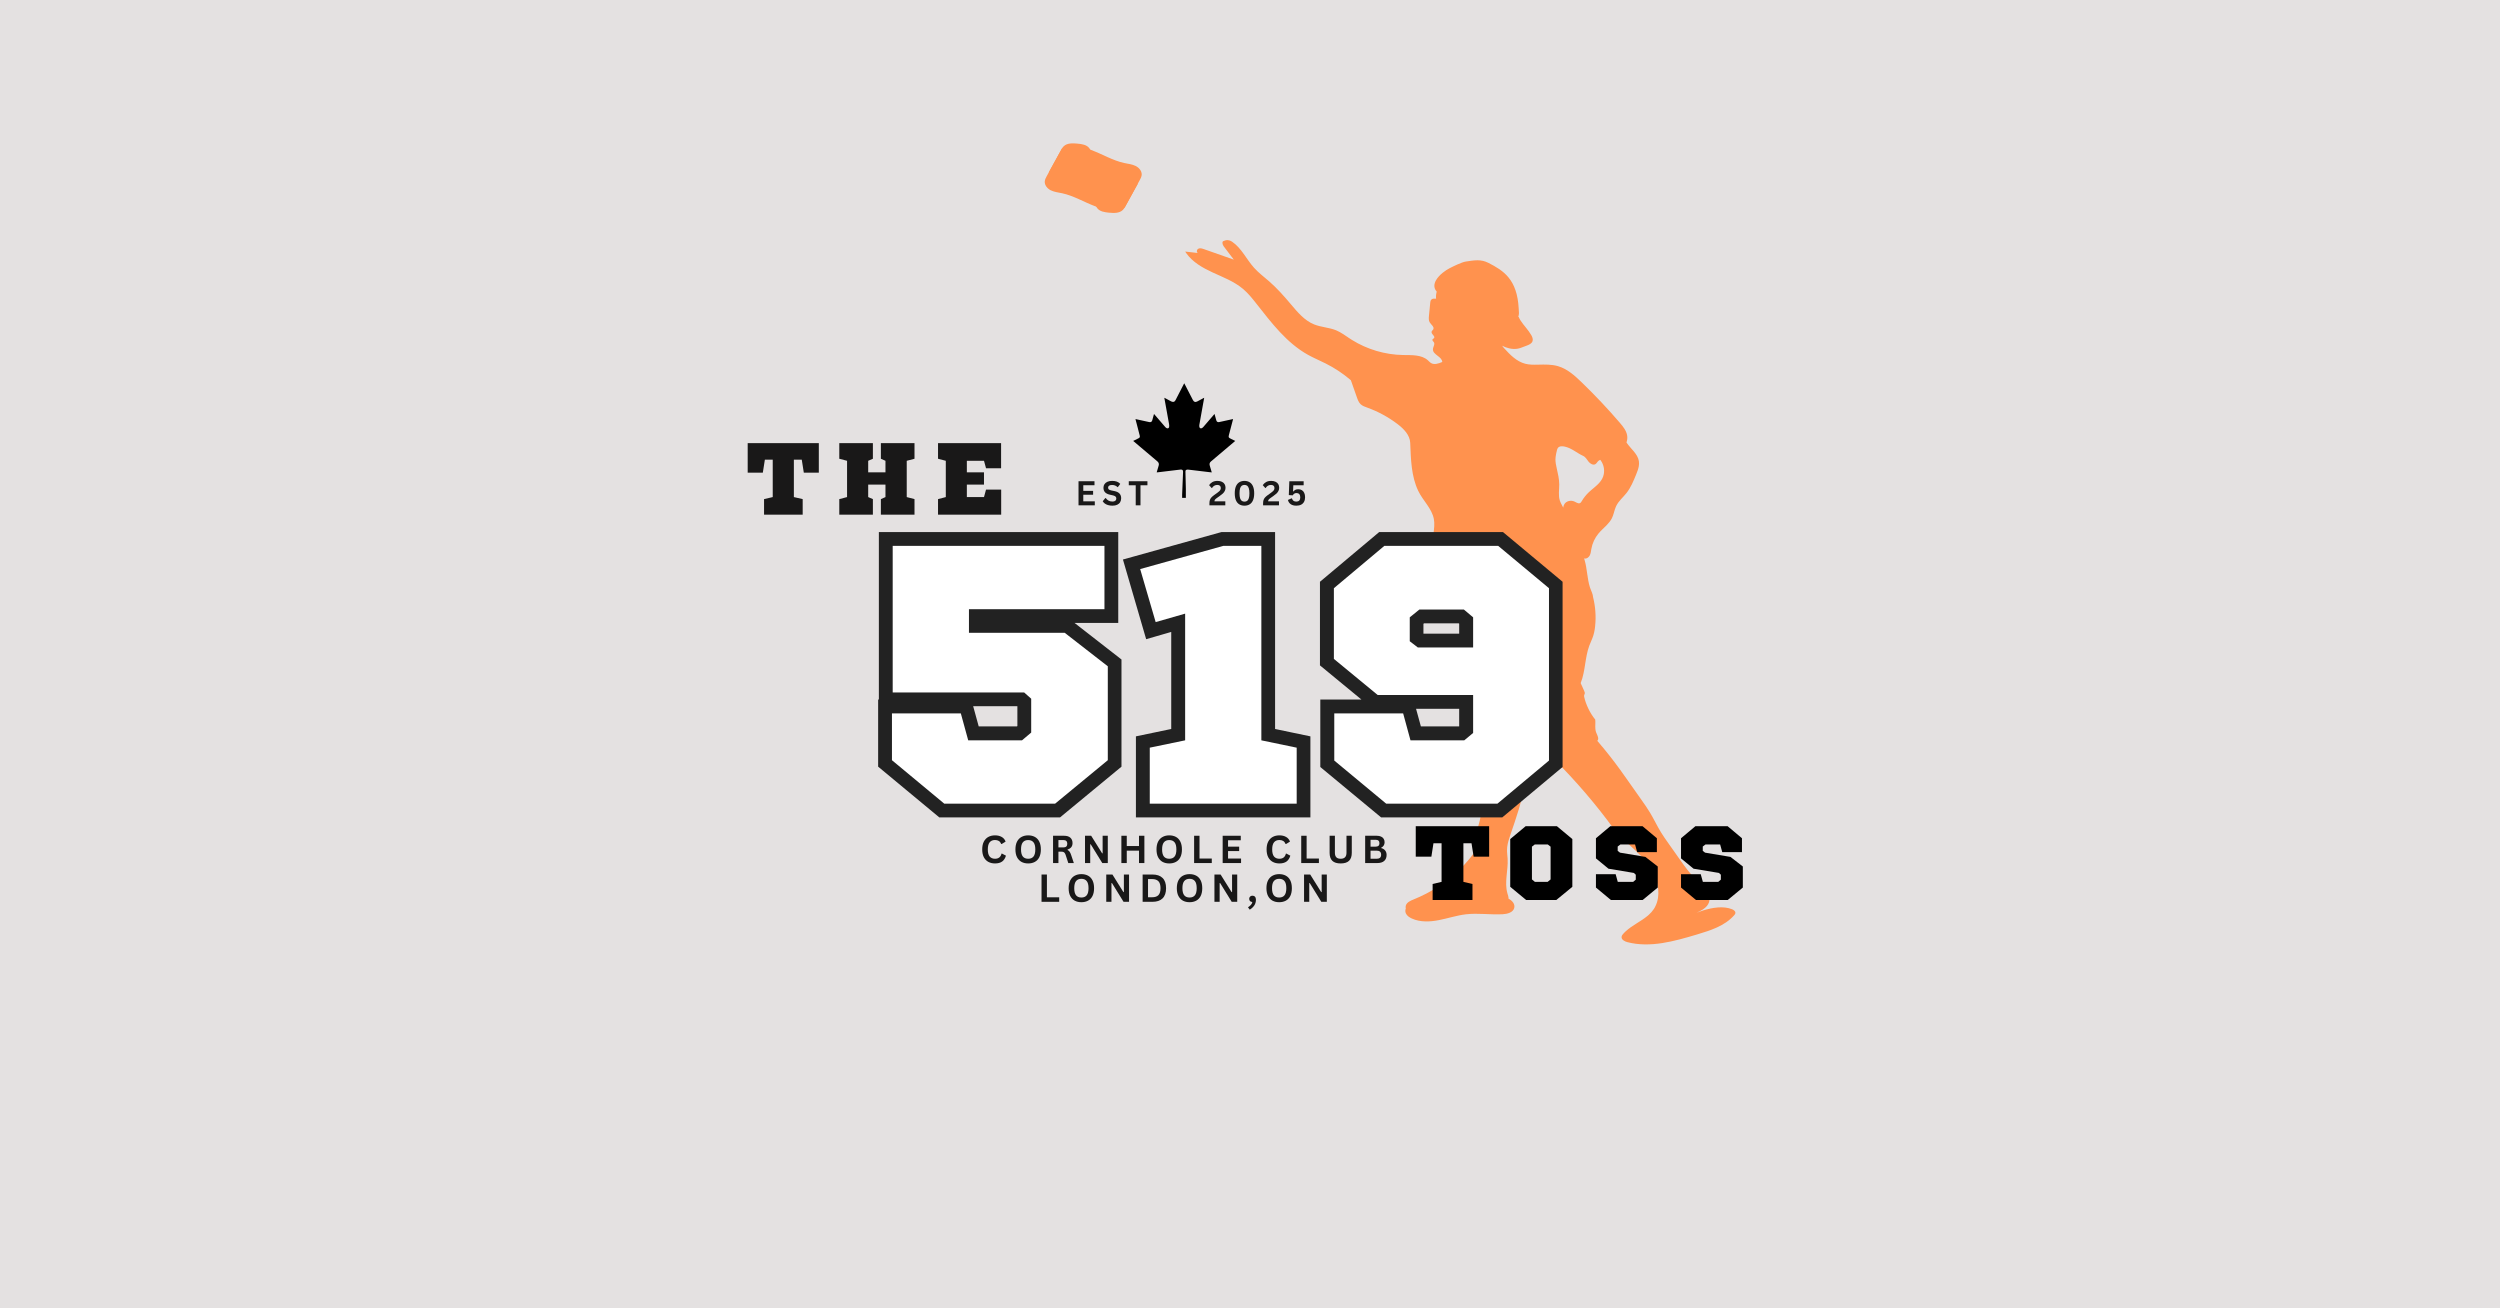 <svg xmlns="http://www.w3.org/2000/svg" xmlns:xlink="http://www.w3.org/1999/xlink" width="1200" zoomAndPan="magnify" viewBox="0 0 900 471" height="628" preserveAspectRatio="xMidYMid meet" version="1.0"><defs><filter x="0%" y="0%" width="100%" height="100%" id="c0b0d38572"><feColorMatrix values="0 0 0 0 1 0 0 0 0 1 0 0 0 0 1 0 0 0 1 0" color-interpolation-filters="sRGB"/></filter><g/><mask id="2cb2cdba69"><g filter="url(#c0b0d38572)"><rect x="-90" width="1080" fill="#000000" y="-47.1" height="565.2" fill-opacity="0.99"/></g></mask><clipPath id="acba84b322"><path d="M 51 35 L 249.777 35 L 249.777 289 L 51 289 Z M 51 35 " clip-rule="nonzero"/></clipPath><clipPath id="eb88be03b8"><path d="M 1 0.602 L 35 0.602 L 35 25 L 1 25 Z M 1 0.602 " clip-rule="nonzero"/></clipPath><clipPath id="546b7b4dbf"><rect x="0" width="250" y="0" height="290"/></clipPath><clipPath id="3f8d68c19e"><path d="M 407.945 137.977 L 444.695 137.977 L 444.695 179.227 L 407.945 179.227 Z M 407.945 137.977 " clip-rule="nonzero"/></clipPath></defs><rect x="-90" width="1080" fill="#ffffff" y="-47.1" height="565.2" fill-opacity="1"/><rect x="-90" width="1080" fill="#e4e1e1" y="-47.1" height="565.2" fill-opacity="1"/><g mask="url(#2cb2cdba69)"><g transform="matrix(1, 0, 0, 1, 375, 51)"><g clip-path="url(#546b7b4dbf)"><g clip-path="url(#acba84b322)"><path fill="#ff914d" d="M 55.812 40.035 C 55.961 40.055 56.109 40.074 56.266 40.086 C 56.023 40 55.898 39.781 55.875 39.539 C 55.84 39.156 56.047 38.699 56.414 38.523 C 57.016 38.238 57.727 38.457 58.355 38.672 C 61.773 39.875 65.188 41.07 68.609 42.273 C 68.801 42.34 68.988 42.402 69.172 42.473 C 67.953 40.859 66.727 39.25 65.504 37.637 C 65.273 37.336 65.109 36.887 65.082 36.504 C 65.059 36.102 65.195 35.766 65.586 35.754 C 66.559 35.258 67.598 35.375 68.504 35.984 C 71.953 38.301 73.727 42.379 76.516 45.465 C 78.141 47.262 80.098 48.711 81.918 50.305 C 84.77 52.801 87.285 55.652 89.727 58.547 C 92.125 61.391 94.617 64.387 98.066 65.781 C 100.609 66.812 103.457 66.875 105.992 67.906 C 107.82 68.656 109.406 69.887 111.066 70.969 C 111.266 71.098 111.469 71.23 111.676 71.352 C 111.676 71.352 111.688 71.352 111.688 71.367 C 117.176 74.785 123.609 76.695 130.086 76.805 C 133.219 76.863 136.746 76.633 139.07 78.738 C 139.422 79.062 139.746 79.434 140.152 79.688 C 141.324 80.395 142.812 79.906 144.082 79.367 C 144.125 79.348 144.168 79.328 144.211 79.309 C 144.125 77.363 140.836 76.715 140.855 74.805 C 140.855 74.805 140.855 74.754 140.855 74.73 C 140.879 74.215 141.156 73.691 141.289 73.195 C 141.379 72.848 141.395 72.52 141.199 72.215 C 141.059 71.996 140.809 71.793 140.707 71.57 C 140.656 71.465 140.637 71.352 140.688 71.234 C 140.781 70.992 141.09 70.918 141.25 70.723 C 141.258 70.715 141.262 70.703 141.27 70.695 C 141.703 70.094 140.523 69.445 140.371 68.719 C 140.344 68.613 140.344 68.508 140.371 68.402 C 140.457 68.074 140.805 67.883 140.973 67.578 C 140.984 67.555 140.996 67.531 141.008 67.5 C 141.395 66.637 140.18 65.871 139.676 65.016 C 139.285 64.344 139.348 63.508 139.422 62.734 C 139.57 61.191 139.727 59.641 139.875 58.094 C 139.875 58.086 139.875 58.074 139.875 58.066 C 139.918 57.617 139.984 57.125 140.32 56.824 C 140.707 56.465 141.301 56.48 141.828 56.523 C 141.852 56.523 141.871 56.523 141.895 56.523 C 141.926 56.523 141.965 56.523 141.992 56.531 C 141.945 56.098 141.938 55.652 141.98 55.211 C 141.98 55.211 141.98 55.207 141.98 55.199 C 142.012 54.891 142.066 54.578 142.145 54.281 C 142.168 54.184 142.191 54.09 142.223 53.996 C 141.078 52.695 141.199 51.266 141.938 49.934 C 142.488 48.941 143.375 48.012 144.336 47.223 C 145.168 46.543 146.051 45.973 146.816 45.582 C 148.109 44.914 151.227 43.375 152.672 43.16 C 155.707 42.707 158.078 42.234 160.812 43.629 C 166.285 46.418 171.18 49.555 171.73 60.062 C 171.73 60.125 171.738 60.195 171.742 60.254 C 171.805 61.215 171.961 62.227 171.559 63.055 C 171.613 63.051 171.664 63.043 171.719 63.039 C 171.77 63.188 171.824 63.328 171.887 63.473 C 172.023 63.77 172.188 64.059 172.367 64.332 C 173.551 66.191 175.184 67.742 176.266 69.656 C 176.625 70.293 176.93 71.051 176.73 71.75 C 176.73 71.75 176.719 71.801 176.707 71.824 C 176.414 72.691 175.453 73.121 174.594 73.434 C 173.898 73.695 173.207 73.957 172.504 74.215 C 170.715 74.891 168.738 74.668 166.945 73.992 C 166.539 73.84 166.148 73.66 165.762 73.461 L 166.148 73.973 C 166.234 74.074 166.32 74.168 166.406 74.266 C 168.582 76.684 170.961 79.141 174.098 79.953 C 175.59 80.34 177.152 80.312 178.691 80.277 C 181.125 80.219 183.602 80.141 185.934 80.836 C 189.23 81.809 191.883 84.203 194.355 86.59 C 199.18 91.246 203.793 96.129 208.152 101.215 C 209.418 102.688 210.727 104.332 210.832 106.27 C 210.855 106.672 210.824 107.07 210.75 107.461 C 210.699 107.746 210.625 108.023 210.539 108.297 C 210.559 108.32 210.57 108.348 210.59 108.371 C 212.082 110.621 214.598 112.375 215 115.039 C 215.094 115.645 215.062 116.246 214.965 116.844 C 214.785 117.883 214.375 118.906 213.98 119.891 C 213.035 122.195 212.078 124.539 210.535 126.496 C 209.312 128.039 207.738 129.328 206.871 131.086 C 206.84 131.156 206.805 131.223 206.773 131.297 C 206.711 131.43 206.652 131.566 206.605 131.699 C 206.398 132.215 206.246 132.75 206.09 133.281 C 206.047 133.422 206.012 133.566 205.965 133.707 C 205.781 134.328 205.582 134.941 205.297 135.52 C 204.84 136.449 204.195 137.234 203.477 137.984 C 203.395 138.07 203.312 138.152 203.227 138.238 C 202.305 139.176 201.289 140.055 200.453 141.07 C 199.133 142.656 198.234 144.598 197.879 146.629 C 197.742 147.398 197.684 148.203 197.34 148.902 C 196.992 149.602 196.262 150.191 195.488 150.074 C 195.414 150.062 195.34 150.043 195.266 150.023 C 195.32 150.199 195.375 150.363 195.434 150.539 C 196.387 153.711 196.367 157.262 197.379 160.465 C 197.379 160.477 197.383 160.488 197.391 160.496 C 197.434 160.637 197.488 160.789 197.559 160.949 C 197.91 161.859 198.477 163.062 198.488 163.898 C 199.359 167.336 199.621 170.93 199.242 174.465 C 199.207 174.785 199.168 175.109 199.121 175.43 C 199.121 175.438 199.121 175.441 199.121 175.449 C 199 176.246 198.836 177.035 198.594 177.805 C 198.195 179.047 197.602 180.215 197.148 181.441 C 195.543 185.773 195.766 190.641 194.043 194.91 C 194.062 194.953 194.086 195.004 194.105 195.055 C 194.504 195.934 194.895 196.809 195.289 197.688 C 195.445 198.035 195.602 198.418 195.488 198.785 C 195.477 198.816 195.469 198.84 195.457 198.871 C 195.402 199.008 195.32 199.133 195.285 199.273 C 195.258 199.379 195.258 199.492 195.266 199.602 C 195.27 199.688 195.289 199.777 195.309 199.855 C 195.848 202.504 197.484 205.891 199.285 208.043 C 199.418 209.145 199.227 210.352 199.344 211.492 C 199.379 211.879 199.453 212.25 199.586 212.609 C 199.898 213.488 200.57 214.48 200.285 215.277 C 200.246 215.391 200.184 215.496 200.109 215.594 C 200.086 215.633 200.055 215.664 200.023 215.695 C 200.074 215.75 200.125 215.805 200.168 215.863 C 203.016 219.176 205.727 222.609 208.289 226.148 C 209.09 227.25 209.875 228.359 210.656 229.477 C 212.398 231.949 214.141 234.414 215.879 236.887 C 216.973 238.43 218.055 239.973 219.027 241.59 C 220.406 243.883 221.539 246.324 222.934 248.605 C 223.75 249.938 224.648 251.211 225.555 252.488 C 227.008 254.547 228.465 256.605 229.914 258.66 C 231.609 261.051 233.312 263.457 235.449 265.465 C 236.695 266.637 238.094 267.672 239.125 269.039 C 240.055 270.266 240.656 271.867 240.363 273.352 C 240.332 273.52 240.289 273.68 240.234 273.844 C 239.582 275.727 237.605 276.75 235.797 277.586 C 236.52 277.301 237.301 277.02 238.109 276.766 C 241.527 275.695 245.488 275.086 248.555 276.332 C 248.715 276.395 248.879 276.477 249.027 276.574 C 249.188 276.676 249.336 276.793 249.453 276.922 C 249.645 277.133 249.77 277.387 249.738 277.68 C 249.73 277.77 249.707 277.859 249.672 277.945 C 249.582 278.156 249.43 278.348 249.273 278.52 C 245.91 282.336 240.766 283.961 235.895 285.418 C 227.746 287.852 219.098 290.305 210.867 288.176 C 209.934 287.934 208.824 287.352 208.766 286.453 C 208.766 286.371 208.766 286.293 208.781 286.203 C 208.836 285.812 209.09 285.484 209.352 285.188 C 209.512 285.004 209.68 284.828 209.852 284.656 C 209.969 284.539 210.086 284.426 210.211 284.309 C 212.555 282.129 215.676 280.75 218.113 278.719 C 218.246 278.602 218.383 278.488 218.52 278.367 C 219.223 277.738 219.852 277.047 220.375 276.254 C 220.449 276.141 220.516 276.031 220.586 275.918 C 220.664 275.781 220.738 275.645 220.812 275.508 C 221.348 274.504 221.691 273.414 221.871 272.293 C 221.871 272.293 221.871 272.281 221.871 272.281 C 222.203 270.199 221.961 268 221.316 265.984 C 219.117 259.145 212.977 254.496 207.656 249.656 C 207.039 249.094 206.406 248.484 206.176 247.68 C 199.621 238.664 192.348 230.168 184.457 222.301 C 184.336 222.176 184.211 222.047 184.082 221.922 C 183.934 221.953 183.781 221.977 183.633 222.004 C 180.516 222.559 177.312 222.652 174.168 222.281 C 174.086 222.27 174 222.262 173.918 222.25 C 173.938 222.41 173.961 222.574 173.98 222.734 C 174.328 225.652 174.211 228.566 173.793 231.477 C 173.793 231.488 173.793 231.496 173.793 231.508 C 172.922 237.598 170.738 243.641 168.746 249.516 C 168.254 250.953 167.77 252.414 167.598 253.922 C 167.598 253.922 167.598 253.922 167.598 253.926 C 167.562 254.254 167.535 254.59 167.531 254.926 C 167.512 256.016 167.691 257.094 167.746 258.176 C 167.977 262.328 166.52 266.594 167.664 270.59 C 167.852 271.227 168.102 271.871 168.074 272.535 C 169.406 273.203 170.465 274.461 170.133 275.832 C 170.133 275.852 170.121 275.867 170.121 275.887 C 169.668 277.516 167.641 278.031 165.957 278.125 C 161.539 278.367 157.082 277.633 152.688 278.156 C 149.41 278.547 146.25 279.609 143.012 280.242 C 139.77 280.875 136.285 281.035 133.277 279.672 C 132.379 279.266 131.496 278.684 131.094 277.785 C 130.965 277.492 130.91 277.168 130.922 276.848 C 130.922 276.691 130.945 276.539 130.984 276.395 C 131.008 276.289 131.039 276.191 131.082 276.098 C 131.039 275.91 131.016 275.719 131.016 275.527 C 131.016 275.367 131.039 275.211 131.082 275.059 C 131.402 273.859 132.723 273.277 133.871 272.812 C 135.383 272.199 136.871 271.52 138.32 270.77 C 138.492 270.684 138.668 270.59 138.832 270.496 C 139.887 269.938 140.914 269.344 141.926 268.711 C 142.117 268.594 142.309 268.469 142.504 268.348 C 147.125 265.371 151.27 261.668 154.672 257.348 C 155.305 256.547 155.918 255.699 156.164 254.707 C 156.184 254.633 156.203 254.551 156.215 254.477 C 156.383 253.598 156.27 252.68 156.27 251.777 C 156.27 251.25 156.309 250.73 156.371 250.215 C 156.371 250.215 156.371 250.215 156.371 250.203 C 156.699 247.551 157.734 244.973 158.137 242.332 C 158.137 242.332 158.137 242.332 158.137 242.328 C 158.242 241.633 158.305 240.934 158.305 240.227 C 158.289 238.441 157.84 236.684 157.766 234.902 C 157.734 234.211 157.766 233.508 157.844 232.82 C 157.844 232.82 157.844 232.816 157.844 232.809 C 158.004 231.453 158.383 230.125 158.965 228.895 C 159.426 227.914 159.691 226.977 159.84 226.062 C 159.84 226.062 159.84 226.062 159.84 226.055 C 159.84 226.047 159.84 226.055 159.84 226.047 L 159.84 226.035 C 160.211 223.684 159.809 221.434 159.883 218.742 C 159.906 217.824 159.977 216.902 159.816 215.996 C 159.641 215.031 159.207 214.125 159.027 213.16 C 158.855 212.211 158.934 211.25 159.004 210.293 C 159.016 210.137 159.027 209.977 159.035 209.82 C 159.055 209.555 159.066 209.281 159.07 209.016 C 159.109 207.012 158.633 204.988 158.848 203.012 C 158.879 202.75 158.918 202.488 158.973 202.234 C 159.215 201.109 159.727 200.047 160.008 198.926 C 160.082 198.637 160.137 198.344 160.18 198.047 C 160.18 198.047 160.18 198.039 160.18 198.035 C 160.293 197.297 160.348 196.547 160.441 195.805 C 160.473 195.574 160.504 195.352 160.539 195.129 C 160.719 194.086 161.035 193.07 161.352 192.062 C 161.551 191.43 161.75 190.789 161.953 190.16 C 161.984 190.055 162.02 189.941 162.051 189.836 C 161.781 188.812 161.543 187.785 161.352 186.75 C 160.707 184.965 160.926 182.977 160.355 181.172 C 160.07 180.262 159.586 179.426 159.258 178.527 C 157.945 174.945 159.141 170.906 158.336 167.176 C 158.078 166.012 157.633 164.895 157.176 163.793 C 156.926 163.199 156.672 162.598 156.531 161.973 C 156.492 161.797 156.461 161.625 156.438 161.445 C 156.406 161.434 156.383 161.418 156.352 161.414 C 156.254 161.375 156.16 161.34 156.059 161.301 C 156.035 161.289 156.012 161.281 155.984 161.27 C 154.301 160.645 152.559 160.234 150.801 160.465 C 150.285 160.535 149.766 160.652 149.262 160.547 C 148.363 160.359 147.758 159.543 147.008 159.008 C 145.879 158.211 144.418 158.078 143.035 158.043 C 142.457 158.031 141.871 158.023 141.312 157.863 C 141.035 157.781 140.762 157.641 140.523 157.461 C 140.195 157.387 139.898 157.188 139.672 156.922 C 139.492 156.711 139.348 156.461 139.262 156.203 C 139.07 155.594 139.113 154.949 139.191 154.316 C 139.191 154.316 139.191 154.312 139.191 154.305 C 139.207 154.195 139.223 154.078 139.238 153.965 C 139.832 149.719 140.434 145.48 141.027 141.238 C 141.035 141.176 141.047 141.113 141.051 141.051 C 141.051 141.039 141.051 141.027 141.051 141.016 C 141.293 139.297 141.512 137.543 141.188 135.848 C 140.469 132.016 137.223 129.211 135.551 125.691 C 133.027 120.387 132.918 114.309 132.68 108.438 C 132.57 105.621 130.344 103.363 128.102 101.66 C 124.812 99.164 121.145 97.16 117.25 95.754 C 116.379 95.438 115.461 95.137 114.793 94.484 C 114.117 93.828 113.781 92.91 113.473 92.02 C 112.852 90.254 112.227 88.48 111.605 86.715 C 111.602 86.691 111.586 86.664 111.582 86.641 C 111.496 86.391 111.406 86.145 111.32 85.898 C 111.223 85.809 111.117 85.723 111.02 85.637 C 108.34 83.387 105.41 81.449 102.285 79.875 C 100.188 78.809 98 77.91 95.941 76.77 C 88.215 72.5 82.723 65.207 77.266 58.273 C 75.797 56.406 74.297 54.535 72.48 53.004 C 69.285 50.309 65.289 48.812 61.496 47.059 C 57.891 45.391 54.258 43.32 52.008 40.066 C 51.891 39.898 51.777 39.734 51.676 39.559 L 55.793 40.035 Z M 201.082 114.531 C 200.762 114.66 200.465 114.852 200.211 115.137 C 199.938 115.434 199.75 115.82 199.418 116.047 C 198.625 116.602 197.52 115.992 196.914 115.242 C 196.305 114.492 195.84 113.547 194.969 113.141 C 192.613 112.062 190.836 110.328 188.301 109.777 C 187.422 109.586 186.336 109.555 185.816 110.285 C 185.625 110.551 185.543 110.879 185.469 111.203 C 185.289 111.965 185.102 112.738 185.016 113.516 C 184.98 113.816 184.961 114.129 184.961 114.43 C 184.961 115.461 185.172 116.477 185.398 117.48 C 185.836 119.418 186.312 121.379 186.328 123.367 C 186.348 125.363 185.914 127.434 186.578 129.316 C 186.746 129.797 186.988 130.258 187.223 130.711 C 187.402 131.055 187.582 131.402 187.762 131.75 C 187.797 131.285 187.934 130.84 188.207 130.43 C 188.965 129.289 190.648 128.98 191.875 129.59 C 192.289 129.793 192.75 130.09 193.184 130.184 C 193.43 130.234 193.668 130.215 193.891 130.078 C 194.125 129.93 194.266 129.68 194.41 129.438 C 195.121 128.23 196.008 127.121 197.023 126.16 C 197.316 125.883 197.625 125.617 197.938 125.352 C 198.426 124.93 198.934 124.52 199.418 124.098 C 200.359 123.281 201.23 122.406 201.809 121.305 C 202.086 120.777 202.273 120.207 202.379 119.625 C 202.664 117.996 202.297 116.246 201.355 114.891 C 201.27 114.766 201.184 114.648 201.09 114.535 Z M 201.082 114.531 " fill-opacity="1" fill-rule="nonzero"/></g><g clip-path="url(#eb88be03b8)"><path fill="#ff914d" d="M 3.309 17.523 C 4.555 18.137 5.977 18.273 7.332 18.566 C 11.52 19.453 15.258 21.773 19.273 23.258 C 19.395 23.301 19.527 23.348 19.652 23.395 C 22.691 24.434 26.707 24.848 29.879 23.723 C 30 23.527 30.105 23.336 30.211 23.137 C 31.652 20.504 33.098 17.871 34.547 15.246 C 32.906 11.348 26.57 8.762 23.227 7.629 C 21.43 7.02 19.402 6.477 18.398 4.871 C 18.008 4.246 17.816 3.516 17.477 2.871 C 17.375 2.68 17.266 2.496 17.133 2.324 C 16.176 1.086 14.426 0.844 12.859 0.699 C 11.125 0.539 9.141 0.461 7.902 1.688 C 7.641 1.941 7.438 2.238 7.25 2.547 C 7.25 2.547 2.586 11.023 2.586 11.023 C 2.336 11.469 2.09 11.922 1.848 12.367 C 1.512 12.977 1.18 13.602 1.117 14.289 C 1 15.672 2.07 16.922 3.316 17.531 Z M 3.309 17.523 " fill-opacity="1" fill-rule="nonzero"/></g><path fill="#ff914d" d="M 2.578 11.02 C 4.223 14.914 10.555 17.5 13.898 18.633 C 15.695 19.242 17.723 19.785 18.727 21.391 C 19.117 22.012 19.309 22.75 19.652 23.395 C 19.75 23.586 19.859 23.766 19.992 23.938 C 20.953 25.176 22.699 25.418 24.266 25.566 C 26 25.73 27.984 25.809 29.223 24.582 C 29.484 24.328 29.688 24.031 29.875 23.723 C 29.992 23.527 30.098 23.336 30.203 23.137 C 31.648 20.504 33.09 17.871 34.539 15.246 C 34.789 14.797 35.031 14.348 35.277 13.898 C 35.613 13.293 35.945 12.668 36.008 11.98 C 36.125 10.598 35.055 9.344 33.809 8.738 C 32.562 8.125 31.145 7.988 29.789 7.695 C 25.598 6.812 21.863 4.488 17.848 3.008 C 17.723 2.961 17.594 2.914 17.469 2.871 C 14.426 1.828 10.41 1.414 7.246 2.543 C 7.246 2.543 2.578 11.02 2.578 11.02 Z M 2.578 11.02 " fill-opacity="1" fill-rule="nonzero"/></g></g></g><g clip-path="url(#3f8d68c19e)"><path fill="#000000" d="M 409.785 157.828 C 409.191 158.117 408.59 158.418 407.953 158.727 C 408.051 158.812 408.121 158.871 408.184 158.934 C 411.008 161.316 413.824 163.711 416.645 166.086 C 417.152 166.512 417.312 167.012 417.113 167.648 C 416.867 168.441 416.645 169.238 416.406 170.051 C 416.496 170.051 416.559 170.059 416.629 170.051 C 417.938 169.891 419.246 169.734 420.555 169.578 C 422.039 169.395 423.527 169.215 425.012 169.039 C 425.621 168.969 425.934 169.262 425.906 169.859 C 425.797 172.617 425.68 175.379 425.566 178.137 C 425.551 178.5 425.566 178.863 425.566 179.227 C 426.02 179.227 426.496 179.227 426.906 179.227 C 426.906 178.121 426.922 177.039 426.906 175.957 C 426.867 173.871 426.812 171.789 426.758 169.711 C 426.75 169.441 426.852 169.23 427.098 169.141 C 427.281 169.07 427.484 169.039 427.684 169.055 C 428.074 169.078 428.461 169.141 428.852 169.191 C 430.926 169.441 433.004 169.688 435.082 169.941 C 435.457 169.988 435.828 170.027 436.234 170.066 C 435.98 169.207 435.75 168.391 435.504 167.586 C 435.328 167.004 435.473 166.52 435.938 166.133 C 438.137 164.277 440.324 162.43 442.512 160.574 C 443.227 159.977 443.941 159.367 444.688 158.734 C 444.113 158.449 443.59 158.199 443.066 157.938 C 442.258 157.543 442.195 157.41 442.426 156.531 C 442.902 154.723 443.379 152.914 443.852 151.098 C 443.871 151.027 443.879 150.957 443.895 150.863 C 443.758 150.887 443.664 150.902 443.566 150.926 C 442.012 151.266 440.461 151.605 438.914 151.945 C 438.383 152.062 438.008 151.832 437.867 151.32 C 437.754 150.926 437.652 150.539 437.543 150.145 C 437.438 149.781 437.344 149.418 437.23 149.031 C 437.152 149.117 437.098 149.172 437.051 149.227 C 435.766 150.719 434.488 152.219 433.203 153.703 C 433.062 153.871 432.871 154.027 432.672 154.133 C 432.25 154.336 431.871 154.156 431.777 153.703 C 431.719 153.445 431.719 153.16 431.77 152.898 C 432.164 150.641 432.578 148.383 432.98 146.125 C 433.156 145.16 433.332 144.199 433.512 143.195 C 433.418 143.242 433.348 143.266 433.281 143.305 C 432.539 143.707 431.793 144.117 431.039 144.508 C 430.293 144.895 429.816 144.727 429.43 143.984 C 428.445 142.082 427.461 140.172 426.48 138.27 C 426.43 138.18 426.383 138.094 426.32 137.977 C 426.242 138.117 426.188 138.227 426.129 138.34 C 425.148 140.242 424.172 142.152 423.188 144.055 C 422.871 144.672 422.441 144.828 421.801 144.578 C 421.656 144.523 421.523 144.449 421.387 144.379 C 420.715 144.016 420.039 143.652 419.367 143.289 C 419.301 143.258 419.238 143.234 419.168 143.203 C 419.168 143.25 419.16 143.266 419.168 143.281 C 419.73 146.395 420.293 149.496 420.848 152.609 C 420.914 152.961 420.945 153.332 420.887 153.688 C 420.816 154.156 420.414 154.344 419.984 154.125 C 419.793 154.027 419.621 153.879 419.477 153.715 C 418.328 152.387 417.184 151.051 416.043 149.719 C 415.852 149.496 415.656 149.273 415.441 149.023 C 415.227 149.812 415.02 150.562 414.812 151.312 C 414.664 151.848 414.297 152.07 413.75 151.953 C 412.594 151.699 411.445 151.445 410.285 151.195 C 409.793 151.082 409.293 150.98 408.773 150.863 C 408.797 150.973 408.812 151.051 408.828 151.121 C 409.008 151.816 409.191 152.512 409.375 153.207 C 409.691 154.43 410.016 155.648 410.316 156.871 C 410.414 157.402 410.285 157.59 409.785 157.828 Z M 409.785 157.828 " fill-opacity="1" fill-rule="nonzero"/></g><g fill="#191818" fill-opacity="1"><g transform="translate(352.832, 310.699)"><g><path d="M 5.375 0.141 C 4.469 0.141 3.664 -0.047 2.969 -0.422 C 2.281 -0.797 1.738 -1.359 1.344 -2.109 C 0.957 -2.867 0.766 -3.801 0.766 -4.906 C 0.766 -6.02 0.957 -6.953 1.344 -7.703 C 1.738 -8.461 2.281 -9.031 2.969 -9.406 C 3.664 -9.781 4.469 -9.969 5.375 -9.969 C 6.312 -9.969 7.109 -9.781 7.766 -9.406 C 8.43 -9.039 8.906 -8.477 9.188 -7.719 L 7.781 -6.859 L 7.609 -6.859 C 7.398 -7.367 7.113 -7.734 6.75 -7.953 C 6.383 -8.18 5.926 -8.297 5.375 -8.297 C 4.551 -8.297 3.91 -8.023 3.453 -7.484 C 3.004 -6.941 2.781 -6.082 2.781 -4.906 C 2.781 -3.738 3.004 -2.883 3.453 -2.344 C 3.91 -1.812 4.551 -1.547 5.375 -1.547 C 6.645 -1.547 7.426 -2.164 7.719 -3.406 L 7.891 -3.406 L 9.312 -2.656 C 9.039 -1.719 8.582 -1.016 7.938 -0.547 C 7.289 -0.086 6.438 0.141 5.375 0.141 Z M 5.375 0.141 "/></g></g></g><g fill="#191818" fill-opacity="1"><g transform="translate(364.789, 310.699)"><g><path d="M 5.359 0.141 C 4.453 0.141 3.656 -0.039 2.969 -0.406 C 2.281 -0.781 1.738 -1.344 1.344 -2.094 C 0.957 -2.844 0.766 -3.781 0.766 -4.906 C 0.766 -6.031 0.957 -6.969 1.344 -7.719 C 1.738 -8.477 2.281 -9.039 2.969 -9.406 C 3.656 -9.781 4.453 -9.969 5.359 -9.969 C 6.254 -9.969 7.047 -9.785 7.734 -9.422 C 8.422 -9.055 8.957 -8.492 9.344 -7.734 C 9.727 -6.973 9.922 -6.031 9.922 -4.906 C 9.922 -3.781 9.727 -2.836 9.344 -2.078 C 8.957 -1.328 8.422 -0.77 7.734 -0.406 C 7.047 -0.039 6.254 0.141 5.359 0.141 Z M 5.359 -1.547 C 6.191 -1.547 6.828 -1.812 7.266 -2.344 C 7.703 -2.883 7.922 -3.738 7.922 -4.906 C 7.922 -6.082 7.703 -6.938 7.266 -7.469 C 6.828 -8.008 6.191 -8.281 5.359 -8.281 C 4.516 -8.281 3.875 -8.008 3.438 -7.469 C 3 -6.938 2.781 -6.082 2.781 -4.906 C 2.781 -3.738 3 -2.883 3.438 -2.344 C 3.875 -1.812 4.516 -1.547 5.359 -1.547 Z M 5.359 -1.547 "/></g></g></g><g fill="#191818" fill-opacity="1"><g transform="translate(377.816, 310.699)"><g><path d="M 1.281 0 L 1.281 -9.828 L 5.219 -9.828 C 6.238 -9.828 7.004 -9.594 7.516 -9.125 C 8.035 -8.656 8.297 -8.008 8.297 -7.188 C 8.297 -6.594 8.145 -6.102 7.844 -5.719 C 7.539 -5.344 7.094 -5.051 6.5 -4.844 L 6.5 -4.703 C 6.801 -4.566 7.047 -4.363 7.234 -4.094 C 7.43 -3.832 7.613 -3.445 7.781 -2.938 L 8.766 0 L 6.766 0 L 5.812 -2.938 C 5.707 -3.227 5.594 -3.457 5.469 -3.625 C 5.352 -3.789 5.195 -3.91 5 -3.984 C 4.812 -4.055 4.566 -4.094 4.266 -4.094 L 3.219 -4.094 L 3.219 0 Z M 4.984 -5.625 C 5.93 -5.625 6.406 -6.066 6.406 -6.953 C 6.406 -7.836 5.93 -8.281 4.984 -8.281 L 3.219 -8.281 L 3.219 -5.625 Z M 4.984 -5.625 "/></g></g></g><g fill="#191818" fill-opacity="1"><g transform="translate(389.322, 310.699)"><g><path d="M 3.156 0 L 1.281 0 L 1.281 -9.828 L 3.5 -9.828 L 7.453 -3.5 L 7.625 -3.516 L 7.625 -9.828 L 9.484 -9.828 L 9.484 0 L 7.5 0 L 3.328 -6.766 L 3.156 -6.734 Z M 3.156 0 "/></g></g></g><g fill="#191818" fill-opacity="1"><g transform="translate(402.415, 310.699)"><g><path d="M 7.625 -6.125 L 7.625 -9.828 L 9.562 -9.828 L 9.562 0 L 7.625 0 L 7.625 -4.469 L 3.219 -4.469 L 3.219 0 L 1.281 0 L 1.281 -9.828 L 3.219 -9.828 L 3.219 -6.125 Z M 7.625 -6.125 "/></g></g></g><g fill="#191818" fill-opacity="1"><g transform="translate(415.576, 310.699)"><g><path d="M 5.359 0.141 C 4.453 0.141 3.656 -0.039 2.969 -0.406 C 2.281 -0.781 1.738 -1.344 1.344 -2.094 C 0.957 -2.844 0.766 -3.781 0.766 -4.906 C 0.766 -6.031 0.957 -6.969 1.344 -7.719 C 1.738 -8.477 2.281 -9.039 2.969 -9.406 C 3.656 -9.781 4.453 -9.969 5.359 -9.969 C 6.254 -9.969 7.047 -9.785 7.734 -9.422 C 8.422 -9.055 8.957 -8.492 9.344 -7.734 C 9.727 -6.973 9.922 -6.031 9.922 -4.906 C 9.922 -3.781 9.727 -2.836 9.344 -2.078 C 8.957 -1.328 8.422 -0.77 7.734 -0.406 C 7.047 -0.039 6.254 0.141 5.359 0.141 Z M 5.359 -1.547 C 6.191 -1.547 6.828 -1.812 7.266 -2.344 C 7.703 -2.883 7.922 -3.738 7.922 -4.906 C 7.922 -6.082 7.703 -6.938 7.266 -7.469 C 6.828 -8.008 6.191 -8.281 5.359 -8.281 C 4.516 -8.281 3.875 -8.008 3.438 -7.469 C 3 -6.938 2.781 -6.082 2.781 -4.906 C 2.781 -3.738 3 -2.883 3.438 -2.344 C 3.875 -1.812 4.516 -1.547 5.359 -1.547 Z M 5.359 -1.547 "/></g></g></g><g fill="#191818" fill-opacity="1"><g transform="translate(428.602, 310.699)"><g><path d="M 3.219 -9.828 L 3.219 -1.625 L 7.641 -1.625 L 7.641 0 L 1.281 0 L 1.281 -9.828 Z M 3.219 -9.828 "/></g></g></g><g fill="#191818" fill-opacity="1"><g transform="translate(438.878, 310.699)"><g><path d="M 3.219 -4.312 L 3.219 -1.625 L 7.906 -1.625 L 7.906 0 L 1.281 0 L 1.281 -9.828 L 7.797 -9.828 L 7.797 -8.203 L 3.219 -8.203 L 3.219 -5.906 L 7.219 -5.906 L 7.219 -4.312 Z M 3.219 -4.312 "/></g></g></g><g fill="#191818" fill-opacity="1"><g transform="translate(449.645, 310.699)"><g/></g></g><g fill="#191818" fill-opacity="1"><g transform="translate(455.207, 310.699)"><g><path d="M 5.375 0.141 C 4.469 0.141 3.664 -0.047 2.969 -0.422 C 2.281 -0.797 1.738 -1.359 1.344 -2.109 C 0.957 -2.867 0.766 -3.801 0.766 -4.906 C 0.766 -6.02 0.957 -6.953 1.344 -7.703 C 1.738 -8.461 2.281 -9.031 2.969 -9.406 C 3.664 -9.781 4.469 -9.969 5.375 -9.969 C 6.312 -9.969 7.109 -9.781 7.766 -9.406 C 8.43 -9.039 8.906 -8.477 9.188 -7.719 L 7.781 -6.859 L 7.609 -6.859 C 7.398 -7.367 7.113 -7.734 6.75 -7.953 C 6.383 -8.18 5.926 -8.297 5.375 -8.297 C 4.551 -8.297 3.91 -8.023 3.453 -7.484 C 3.004 -6.941 2.781 -6.082 2.781 -4.906 C 2.781 -3.738 3.004 -2.883 3.453 -2.344 C 3.91 -1.812 4.551 -1.547 5.375 -1.547 C 6.645 -1.547 7.426 -2.164 7.719 -3.406 L 7.891 -3.406 L 9.312 -2.656 C 9.039 -1.719 8.582 -1.016 7.938 -0.547 C 7.289 -0.086 6.438 0.141 5.375 0.141 Z M 5.375 0.141 "/></g></g></g><g fill="#191818" fill-opacity="1"><g transform="translate(467.164, 310.699)"><g><path d="M 3.219 -9.828 L 3.219 -1.625 L 7.641 -1.625 L 7.641 0 L 1.281 0 L 1.281 -9.828 Z M 3.219 -9.828 "/></g></g></g><g fill="#191818" fill-opacity="1"><g transform="translate(477.439, 310.699)"><g><path d="M 5.203 0.141 C 3.848 0.141 2.844 -0.176 2.188 -0.812 C 1.539 -1.457 1.219 -2.414 1.219 -3.688 L 1.219 -9.828 L 3.125 -9.828 L 3.125 -3.703 C 3.125 -2.984 3.297 -2.441 3.641 -2.078 C 3.984 -1.723 4.504 -1.547 5.203 -1.547 C 6.598 -1.547 7.297 -2.266 7.297 -3.703 L 7.297 -9.828 L 9.203 -9.828 L 9.203 -3.688 C 9.203 -2.414 8.875 -1.457 8.219 -0.812 C 7.562 -0.176 6.555 0.141 5.203 0.141 Z M 5.203 0.141 "/></g></g></g><g fill="#191818" fill-opacity="1"><g transform="translate(490.176, 310.699)"><g><path d="M 1.281 0 L 1.281 -9.828 L 5.469 -9.828 C 6.07 -9.828 6.582 -9.727 7 -9.531 C 7.426 -9.344 7.742 -9.07 7.953 -8.719 C 8.172 -8.375 8.281 -7.961 8.281 -7.484 C 8.281 -7.047 8.176 -6.66 7.969 -6.328 C 7.758 -5.992 7.457 -5.727 7.062 -5.531 L 7.062 -5.391 C 7.676 -5.234 8.148 -4.941 8.484 -4.516 C 8.828 -4.086 9 -3.562 9 -2.938 C 9 -2 8.711 -1.273 8.141 -0.766 C 7.578 -0.254 6.738 0 5.625 0 Z M 5.062 -5.906 C 5.969 -5.906 6.422 -6.312 6.422 -7.125 C 6.422 -7.539 6.305 -7.852 6.078 -8.062 C 5.859 -8.27 5.52 -8.375 5.062 -8.375 L 3.219 -8.375 L 3.219 -5.906 Z M 5.422 -1.547 C 6.492 -1.547 7.031 -2.031 7.031 -3 C 7.031 -3.977 6.492 -4.469 5.422 -4.469 L 3.219 -4.469 L 3.219 -1.547 Z M 5.422 -1.547 "/></g></g></g><g fill="#191818" fill-opacity="1"><g transform="translate(373.67, 324.654)"><g><path d="M 3.219 -9.828 L 3.219 -1.625 L 7.641 -1.625 L 7.641 0 L 1.281 0 L 1.281 -9.828 Z M 3.219 -9.828 "/></g></g></g><g fill="#191818" fill-opacity="1"><g transform="translate(383.946, 324.654)"><g><path d="M 5.359 0.141 C 4.453 0.141 3.656 -0.039 2.969 -0.406 C 2.281 -0.781 1.738 -1.344 1.344 -2.094 C 0.957 -2.844 0.766 -3.781 0.766 -4.906 C 0.766 -6.031 0.957 -6.969 1.344 -7.719 C 1.738 -8.477 2.281 -9.039 2.969 -9.406 C 3.656 -9.781 4.453 -9.969 5.359 -9.969 C 6.254 -9.969 7.047 -9.785 7.734 -9.422 C 8.422 -9.055 8.957 -8.492 9.344 -7.734 C 9.727 -6.973 9.922 -6.031 9.922 -4.906 C 9.922 -3.781 9.727 -2.836 9.344 -2.078 C 8.957 -1.328 8.422 -0.77 7.734 -0.406 C 7.047 -0.039 6.254 0.141 5.359 0.141 Z M 5.359 -1.547 C 6.191 -1.547 6.828 -1.812 7.266 -2.344 C 7.703 -2.883 7.922 -3.738 7.922 -4.906 C 7.922 -6.082 7.703 -6.938 7.266 -7.469 C 6.828 -8.008 6.191 -8.281 5.359 -8.281 C 4.516 -8.281 3.875 -8.008 3.438 -7.469 C 3 -6.938 2.781 -6.082 2.781 -4.906 C 2.781 -3.738 3 -2.883 3.438 -2.344 C 3.875 -1.812 4.516 -1.547 5.359 -1.547 Z M 5.359 -1.547 "/></g></g></g><g fill="#191818" fill-opacity="1"><g transform="translate(396.972, 324.654)"><g><path d="M 3.156 0 L 1.281 0 L 1.281 -9.828 L 3.5 -9.828 L 7.453 -3.5 L 7.625 -3.516 L 7.625 -9.828 L 9.484 -9.828 L 9.484 0 L 7.5 0 L 3.328 -6.766 L 3.156 -6.734 Z M 3.156 0 "/></g></g></g><g fill="#191818" fill-opacity="1"><g transform="translate(410.066, 324.654)"><g><path d="M 4.812 -9.828 C 6.406 -9.828 7.617 -9.414 8.453 -8.594 C 9.297 -7.77 9.719 -6.539 9.719 -4.906 C 9.719 -3.289 9.297 -2.066 8.453 -1.234 C 7.617 -0.41 6.406 0 4.812 0 L 1.281 0 L 1.281 -9.828 Z M 4.703 -1.641 C 5.711 -1.641 6.469 -1.895 6.969 -2.406 C 7.469 -2.926 7.719 -3.758 7.719 -4.906 C 7.719 -6.062 7.469 -6.895 6.969 -7.406 C 6.469 -7.926 5.711 -8.188 4.703 -8.188 L 3.219 -8.188 L 3.219 -1.641 Z M 4.703 -1.641 "/></g></g></g><g fill="#191818" fill-opacity="1"><g transform="translate(422.89, 324.654)"><g><path d="M 5.359 0.141 C 4.453 0.141 3.656 -0.039 2.969 -0.406 C 2.281 -0.781 1.738 -1.344 1.344 -2.094 C 0.957 -2.844 0.766 -3.781 0.766 -4.906 C 0.766 -6.031 0.957 -6.969 1.344 -7.719 C 1.738 -8.477 2.281 -9.039 2.969 -9.406 C 3.656 -9.781 4.453 -9.969 5.359 -9.969 C 6.254 -9.969 7.047 -9.785 7.734 -9.422 C 8.422 -9.055 8.957 -8.492 9.344 -7.734 C 9.727 -6.973 9.922 -6.031 9.922 -4.906 C 9.922 -3.781 9.727 -2.836 9.344 -2.078 C 8.957 -1.328 8.422 -0.77 7.734 -0.406 C 7.047 -0.039 6.254 0.141 5.359 0.141 Z M 5.359 -1.547 C 6.191 -1.547 6.828 -1.812 7.266 -2.344 C 7.703 -2.883 7.922 -3.738 7.922 -4.906 C 7.922 -6.082 7.703 -6.938 7.266 -7.469 C 6.828 -8.008 6.191 -8.281 5.359 -8.281 C 4.516 -8.281 3.875 -8.008 3.438 -7.469 C 3 -6.938 2.781 -6.082 2.781 -4.906 C 2.781 -3.738 3 -2.883 3.438 -2.344 C 3.875 -1.812 4.516 -1.547 5.359 -1.547 Z M 5.359 -1.547 "/></g></g></g><g fill="#191818" fill-opacity="1"><g transform="translate(435.916, 324.654)"><g><path d="M 3.156 0 L 1.281 0 L 1.281 -9.828 L 3.5 -9.828 L 7.453 -3.5 L 7.625 -3.516 L 7.625 -9.828 L 9.484 -9.828 L 9.484 0 L 7.5 0 L 3.328 -6.766 L 3.156 -6.734 Z M 3.156 0 "/></g></g></g><g fill="#191818" fill-opacity="1"><g transform="translate(449.01, 324.654)"><g><path d="M 0.266 1.969 C 0.66 1.727 1.016 1.438 1.328 1.094 C 1.641 0.75 1.805 0.398 1.828 0.047 C 1.473 0.047 1.195 -0.055 1 -0.266 C 0.801 -0.473 0.703 -0.738 0.703 -1.062 C 0.703 -1.281 0.75 -1.473 0.844 -1.641 C 0.945 -1.816 1.086 -1.953 1.266 -2.047 C 1.441 -2.148 1.645 -2.203 1.875 -2.203 C 2.258 -2.203 2.562 -2.078 2.781 -1.828 C 3.008 -1.578 3.125 -1.223 3.125 -0.766 C 3.125 0.035 2.922 0.734 2.516 1.328 C 2.109 1.922 1.566 2.422 0.891 2.828 Z M 0.266 1.969 "/></g></g></g><g fill="#191818" fill-opacity="1"><g transform="translate(455.15, 324.654)"><g><path d="M 5.359 0.141 C 4.453 0.141 3.656 -0.039 2.969 -0.406 C 2.281 -0.781 1.738 -1.344 1.344 -2.094 C 0.957 -2.844 0.766 -3.781 0.766 -4.906 C 0.766 -6.031 0.957 -6.969 1.344 -7.719 C 1.738 -8.477 2.281 -9.039 2.969 -9.406 C 3.656 -9.781 4.453 -9.969 5.359 -9.969 C 6.254 -9.969 7.047 -9.785 7.734 -9.422 C 8.422 -9.055 8.957 -8.492 9.344 -7.734 C 9.727 -6.973 9.922 -6.031 9.922 -4.906 C 9.922 -3.781 9.727 -2.836 9.344 -2.078 C 8.957 -1.328 8.422 -0.77 7.734 -0.406 C 7.047 -0.039 6.254 0.141 5.359 0.141 Z M 5.359 -1.547 C 6.191 -1.547 6.828 -1.812 7.266 -2.344 C 7.703 -2.883 7.922 -3.738 7.922 -4.906 C 7.922 -6.082 7.703 -6.938 7.266 -7.469 C 6.828 -8.008 6.191 -8.281 5.359 -8.281 C 4.516 -8.281 3.875 -8.008 3.438 -7.469 C 3 -6.938 2.781 -6.082 2.781 -4.906 C 2.781 -3.738 3 -2.883 3.438 -2.344 C 3.875 -1.812 4.516 -1.547 5.359 -1.547 Z M 5.359 -1.547 "/></g></g></g><g fill="#191818" fill-opacity="1"><g transform="translate(468.176, 324.654)"><g><path d="M 3.156 0 L 1.281 0 L 1.281 -9.828 L 3.5 -9.828 L 7.453 -3.5 L 7.625 -3.516 L 7.625 -9.828 L 9.484 -9.828 L 9.484 0 L 7.5 0 L 3.328 -6.766 L 3.156 -6.734 Z M 3.156 0 "/></g></g></g><path stroke-linecap="butt" transform="matrix(0.436, 0, 0, 0.436, 315.277, 186.394)" fill="none" stroke-linejoin="miter" d="M 188.814 75.463 L 188.814 23.217 L 13.955 23.217 L 13.955 144.19 L 122.532 144.19 L 128.327 149.385 L 128.327 177.295 L 120.678 183.672 L 76.296 183.672 L 70.214 161.486 L 13.355 161.486 L 13.355 200.153 L 56.555 235.999 L 148.068 235.999 L 191.483 200.153 L 191.483 122.595 L 155.933 94.909 L 76.887 94.909 L 76.887 75.463 Z M 347.469 235.999 L 347.469 189.763 L 318.305 183.672 L 318.305 23.217 L 286.983 23.217 L 218.255 42.367 L 231.019 86.149 L 255.364 79.099 L 255.364 183.672 L 226.2 189.763 L 226.2 235.999 Z M 555.693 200.449 L 555.693 58.176 L 513.756 23.217 L 419.797 23.217 L 378.156 58.176 L 378.156 116.504 L 414.378 146.34 L 493.119 146.34 L 493.119 177.662 L 485.774 183.672 L 441.392 183.672 L 435.311 161.486 L 378.452 161.486 L 378.452 200.449 L 421.356 235.999 L 513.165 235.999 Z M 448.666 75.758 L 485.479 75.758 L 493.119 82.145 L 493.119 107.081 L 447.483 107.081 L 440.801 101.958 L 440.801 82.145 Z M 448.666 75.758 " stroke="#222222" stroke-width="22.8" stroke-opacity="1" stroke-miterlimit="4"/><g fill="#ffffff" fill-opacity="1"><g transform="translate(315.277, 289.317)"><g><path d="M 82.328 -70 L 82.328 -92.812 L 6.094 -92.812 L 6.094 -40.031 L 53.422 -40.031 L 55.953 -37.781 L 55.953 -25.594 L 52.641 -22.797 L 33.281 -22.797 L 30.625 -32.484 L 5.828 -32.484 L 5.828 -15.641 L 24.656 0 L 64.562 0 L 83.531 -15.641 L 83.531 -49.453 L 68.016 -61.516 L 33.547 -61.516 L 33.547 -70 Z M 82.328 -70 "/></g></g></g><g fill="#ffffff" fill-opacity="1"><g transform="translate(404.635, 289.317)"><g><path d="M 62.172 0 L 62.172 -20.156 L 49.453 -22.797 L 49.453 -92.812 L 35.797 -92.812 L 5.828 -84.453 L 11.406 -65.359 L 22.016 -68.406 L 22.016 -22.797 L 9.281 -20.156 L 9.281 0 Z M 62.172 0 "/></g></g></g><g fill="#ffffff" fill-opacity="1"><g transform="translate(474.37, 289.317)"><g><path d="M 83.266 -15.516 L 83.266 -77.562 L 64.969 -92.812 L 24 -92.812 L 5.828 -77.562 L 5.828 -52.109 L 21.609 -39.109 L 55.953 -39.109 L 55.953 -25.453 L 52.766 -22.797 L 33.406 -22.797 L 30.766 -32.484 L 5.969 -32.484 L 5.969 -15.516 L 24.656 0 L 64.703 0 Z M 36.594 -69.875 L 52.641 -69.875 L 55.953 -67.078 L 55.953 -56.219 L 36.062 -56.219 L 33.141 -58.469 L 33.141 -67.078 Z M 36.594 -69.875 "/></g></g></g><g fill="#191818" fill-opacity="1"><g transform="translate(268.542, 185.276)"><g><path d="M 26.234 -15.125 L 26.234 -25.75 L 0.625 -25.75 L 0.625 -15.125 L 6.078 -15.125 L 6.812 -19.797 L 9.641 -19.797 L 9.641 -6.328 L 6.516 -5.594 L 6.516 0 L 20.422 0 L 20.422 -5.594 L 17.25 -6.328 L 17.25 -19.797 L 20.094 -19.797 L 20.828 -15.125 Z M 26.234 -15.125 "/></g></g></g><g fill="#191818" fill-opacity="1"><g transform="translate(300.519, 185.276)"><g><path d="M 28.703 -20.125 L 28.703 -25.75 L 16.594 -25.75 L 16.594 -20.125 L 18.25 -19.391 L 18.25 -15.234 L 12.031 -15.234 L 12.031 -19.391 L 13.719 -20.125 L 13.719 -25.75 L 1.625 -25.75 L 1.625 -20.125 L 4.422 -19.391 L 4.422 -6.328 L 1.625 -5.594 L 1.625 0 L 13.719 0 L 13.719 -5.594 L 12.031 -6.328 L 12.031 -10.812 L 18.25 -10.812 L 18.25 -6.328 L 16.594 -5.594 L 16.594 0 L 28.703 0 L 28.703 -5.594 L 25.906 -6.328 L 25.906 -19.391 Z M 28.703 -20.125 "/></g></g></g><g fill="#191818" fill-opacity="1"><g transform="translate(336.065, 185.276)"><g><path d="M 24.328 -16.703 L 24.328 -25.75 L 1.625 -25.75 L 1.625 -20.125 L 4.422 -19.391 L 4.422 -6.328 L 1.625 -5.594 L 1.625 0 L 24.359 0 L 24.359 -9.016 L 18.906 -9.016 L 18.172 -6.328 L 12 -6.328 L 12 -10.812 L 18.172 -10.812 L 18.172 -15.234 L 12 -15.234 L 12 -19.391 L 18.172 -19.391 L 18.906 -16.703 Z M 24.328 -16.703 "/></g></g></g><g fill="#000000" fill-opacity="1"><g transform="translate(509.027, 324)"><g><path d="M 27.062 -15.594 L 27.062 -26.562 L 0.641 -26.562 L 0.641 -15.594 L 6.266 -15.594 L 7.016 -20.422 L 9.938 -20.422 L 9.938 -6.531 L 6.719 -5.766 L 6.719 0 L 21.062 0 L 21.062 -5.766 L 17.797 -6.531 L 17.797 -20.422 L 20.719 -20.422 L 21.484 -15.594 Z M 27.062 -15.594 "/></g></g></g><g fill="#000000" fill-opacity="1"><g transform="translate(542.011, 324)"><g><path d="M 24.031 -4.75 L 24.031 -21.938 L 18.484 -26.562 L 7.219 -26.562 L 1.672 -21.938 L 1.672 -4.75 L 7.406 0 L 18.25 0 C 19.219 -0.781 20.18 -1.566 21.141 -2.359 C 22.098 -3.16 23.062 -3.957 24.031 -4.75 Z M 15.188 -20 L 16.203 -19.203 L 16.203 -7.406 L 15.141 -6.531 L 10.547 -6.531 L 9.484 -7.406 L 9.484 -19.203 L 10.516 -20 Z M 15.188 -20 "/></g></g></g><g fill="#000000" fill-opacity="1"><g transform="translate(573.022, 324)"><g><path d="M 23.453 -22.234 L 18.297 -26.562 L 6.688 -26.562 L 1.516 -22.234 L 1.516 -14.984 L 6.031 -11.266 L 15.141 -9.75 L 15.859 -9.109 L 15.859 -7.328 L 14.922 -6.531 L 9.375 -6.531 L 8.609 -9.297 L 1.516 -9.297 L 1.516 -4.484 L 6.906 0 L 18.328 0 L 23.766 -4.484 L 23.766 -12.062 L 19.312 -15.516 L 10.172 -17.047 L 9.344 -17.688 L 9.344 -19.25 L 10.328 -20 L 15.594 -20 L 16.359 -17.234 L 23.453 -17.234 Z M 23.453 -22.234 "/></g></g></g><g fill="#000000" fill-opacity="1"><g transform="translate(603.653, 324)"><g><path d="M 23.453 -22.234 L 18.297 -26.562 L 6.688 -26.562 L 1.516 -22.234 L 1.516 -14.984 L 6.031 -11.266 L 15.141 -9.75 L 15.859 -9.109 L 15.859 -7.328 L 14.922 -6.531 L 9.375 -6.531 L 8.609 -9.297 L 1.516 -9.297 L 1.516 -4.484 L 6.906 0 L 18.328 0 L 23.766 -4.484 L 23.766 -12.062 L 19.312 -15.516 L 10.172 -17.047 L 9.344 -17.688 L 9.344 -19.25 L 10.328 -20 L 15.594 -20 L 16.359 -17.234 L 23.453 -17.234 Z M 23.453 -22.234 "/></g></g></g><g fill="#191818" fill-opacity="1"><g transform="translate(382.235, 181.918)"><g/></g></g><g fill="#191818" fill-opacity="1"><g transform="translate(387.142, 181.918)"><g><path d="M 2.844 -3.812 L 2.844 -1.438 L 6.984 -1.438 L 6.984 0 L 1.125 0 L 1.125 -8.672 L 6.875 -8.672 L 6.875 -7.234 L 2.844 -7.234 L 2.844 -5.203 L 6.375 -5.203 L 6.375 -3.812 Z M 2.844 -3.812 "/></g></g></g><g fill="#191818" fill-opacity="1"><g transform="translate(396.635, 181.918)"><g><path d="M 3.844 0.125 C 3.238 0.125 2.703 0.051 2.234 -0.094 C 1.766 -0.238 1.375 -0.43 1.062 -0.672 C 0.75 -0.922 0.508 -1.188 0.344 -1.469 L 1.297 -2.625 L 1.438 -2.625 C 1.695 -2.238 2.023 -1.93 2.422 -1.703 C 2.828 -1.473 3.301 -1.359 3.844 -1.359 C 4.301 -1.359 4.645 -1.453 4.875 -1.641 C 5.113 -1.836 5.234 -2.109 5.234 -2.453 C 5.234 -2.648 5.191 -2.816 5.109 -2.953 C 5.035 -3.098 4.91 -3.219 4.734 -3.312 C 4.566 -3.414 4.332 -3.504 4.031 -3.578 L 2.922 -3.828 C 2.141 -4.004 1.555 -4.297 1.172 -4.703 C 0.797 -5.117 0.609 -5.66 0.609 -6.328 C 0.609 -6.816 0.727 -7.242 0.969 -7.609 C 1.219 -7.984 1.578 -8.273 2.047 -8.484 C 2.516 -8.691 3.078 -8.797 3.734 -8.797 C 4.398 -8.797 4.969 -8.707 5.438 -8.531 C 5.914 -8.352 6.32 -8.082 6.656 -7.719 L 5.797 -6.562 L 5.656 -6.562 C 5.406 -6.812 5.125 -7 4.812 -7.125 C 4.5 -7.258 4.141 -7.328 3.734 -7.328 C 3.254 -7.328 2.891 -7.242 2.641 -7.078 C 2.398 -6.91 2.281 -6.68 2.281 -6.391 C 2.281 -6.117 2.363 -5.898 2.531 -5.734 C 2.707 -5.578 3.008 -5.453 3.438 -5.359 L 4.578 -5.125 C 5.422 -4.945 6.031 -4.645 6.406 -4.219 C 6.789 -3.789 6.984 -3.238 6.984 -2.562 C 6.984 -2.02 6.863 -1.547 6.625 -1.141 C 6.395 -0.742 6.039 -0.43 5.562 -0.203 C 5.094 0.016 4.52 0.125 3.844 0.125 Z M 3.844 0.125 "/></g></g></g><g fill="#191818" fill-opacity="1"><g transform="translate(406.123, 181.918)"><g><path d="M 6.953 -8.672 L 6.953 -7.219 L 4.453 -7.219 L 4.453 0 L 2.734 0 L 2.734 -7.219 L 0.234 -7.219 L 0.234 -8.672 Z M 6.953 -8.672 "/></g></g></g><g fill="#191818" fill-opacity="1"><g transform="translate(415.353, 181.918)"><g/></g></g><g fill="#191818" fill-opacity="1"><g transform="translate(420.257, 181.918)"><g/></g></g><g fill="#191818" fill-opacity="1"><g transform="translate(425.161, 181.918)"><g/></g></g><g fill="#191818" fill-opacity="1"><g transform="translate(430.066, 181.918)"><g/></g></g><g fill="#191818" fill-opacity="1"><g transform="translate(434.971, 181.918)"><g><path d="M 0.422 -0.688 C 0.422 -1.164 0.473 -1.566 0.578 -1.891 C 0.68 -2.223 0.852 -2.523 1.094 -2.797 C 1.332 -3.066 1.664 -3.359 2.094 -3.672 L 3.25 -4.5 C 3.57 -4.727 3.816 -4.926 3.984 -5.094 C 4.16 -5.258 4.289 -5.43 4.375 -5.609 C 4.469 -5.797 4.516 -6.004 4.516 -6.234 C 4.516 -6.586 4.41 -6.859 4.203 -7.047 C 3.992 -7.242 3.676 -7.344 3.25 -7.344 C 2.832 -7.344 2.461 -7.242 2.141 -7.047 C 1.828 -6.848 1.566 -6.582 1.359 -6.25 L 1.234 -6.219 L 0.297 -7.266 C 0.609 -7.723 1.008 -8.094 1.5 -8.375 C 2 -8.656 2.602 -8.797 3.312 -8.797 C 3.957 -8.797 4.5 -8.688 4.938 -8.469 C 5.375 -8.258 5.695 -7.969 5.906 -7.594 C 6.113 -7.227 6.219 -6.805 6.219 -6.328 C 6.219 -5.91 6.129 -5.531 5.953 -5.188 C 5.785 -4.852 5.551 -4.539 5.25 -4.25 C 4.945 -3.969 4.555 -3.66 4.078 -3.328 L 3.062 -2.609 C 2.75 -2.391 2.531 -2.191 2.406 -2.016 C 2.289 -1.848 2.234 -1.656 2.234 -1.438 L 6.141 -1.438 L 6.141 0 L 0.422 0 Z M 0.422 -0.688 "/></g></g></g><g fill="#191818" fill-opacity="1"><g transform="translate(443.777, 181.918)"><g><path d="M 4.234 0.125 C 3.523 0.125 2.906 -0.031 2.375 -0.344 C 1.852 -0.656 1.445 -1.145 1.156 -1.812 C 0.875 -2.477 0.734 -3.316 0.734 -4.328 C 0.734 -5.348 0.875 -6.188 1.156 -6.844 C 1.445 -7.508 1.852 -8 2.375 -8.312 C 2.906 -8.633 3.523 -8.797 4.234 -8.797 C 4.941 -8.797 5.555 -8.633 6.078 -8.312 C 6.609 -8 7.016 -7.508 7.297 -6.844 C 7.586 -6.188 7.734 -5.348 7.734 -4.328 C 7.734 -3.316 7.586 -2.477 7.297 -1.812 C 7.016 -1.145 6.609 -0.656 6.078 -0.344 C 5.555 -0.031 4.941 0.125 4.234 0.125 Z M 4.234 -1.328 C 4.617 -1.328 4.941 -1.422 5.203 -1.609 C 5.461 -1.797 5.66 -2.109 5.797 -2.547 C 5.941 -2.992 6.016 -3.586 6.016 -4.328 C 6.016 -5.078 5.941 -5.672 5.797 -6.109 C 5.66 -6.555 5.461 -6.875 5.203 -7.062 C 4.941 -7.25 4.617 -7.344 4.234 -7.344 C 3.848 -7.344 3.523 -7.25 3.266 -7.062 C 3.004 -6.875 2.801 -6.555 2.656 -6.109 C 2.52 -5.672 2.453 -5.078 2.453 -4.328 C 2.453 -3.586 2.52 -2.992 2.656 -2.547 C 2.801 -2.109 3.004 -1.797 3.266 -1.609 C 3.523 -1.422 3.848 -1.328 4.234 -1.328 Z M 4.234 -1.328 "/></g></g></g><g fill="#191818" fill-opacity="1"><g transform="translate(454.29, 181.918)"><g><path d="M 0.422 -0.688 C 0.422 -1.164 0.473 -1.566 0.578 -1.891 C 0.68 -2.223 0.852 -2.523 1.094 -2.797 C 1.332 -3.066 1.664 -3.359 2.094 -3.672 L 3.25 -4.5 C 3.57 -4.727 3.816 -4.926 3.984 -5.094 C 4.16 -5.258 4.289 -5.43 4.375 -5.609 C 4.469 -5.797 4.516 -6.004 4.516 -6.234 C 4.516 -6.586 4.41 -6.859 4.203 -7.047 C 3.992 -7.242 3.676 -7.344 3.25 -7.344 C 2.832 -7.344 2.461 -7.242 2.141 -7.047 C 1.828 -6.848 1.566 -6.582 1.359 -6.25 L 1.234 -6.219 L 0.297 -7.266 C 0.609 -7.723 1.008 -8.094 1.5 -8.375 C 2 -8.656 2.602 -8.797 3.312 -8.797 C 3.957 -8.797 4.5 -8.688 4.938 -8.469 C 5.375 -8.258 5.695 -7.969 5.906 -7.594 C 6.113 -7.227 6.219 -6.805 6.219 -6.328 C 6.219 -5.91 6.129 -5.531 5.953 -5.188 C 5.785 -4.852 5.551 -4.539 5.25 -4.25 C 4.945 -3.969 4.555 -3.66 4.078 -3.328 L 3.062 -2.609 C 2.75 -2.391 2.531 -2.191 2.406 -2.016 C 2.289 -1.848 2.234 -1.656 2.234 -1.438 L 6.141 -1.438 L 6.141 0 L 0.422 0 Z M 0.422 -0.688 "/></g></g></g><g fill="#191818" fill-opacity="1"><g transform="translate(463.096, 181.918)"><g><path d="M 3.609 0.125 C 2.742 0.125 2.055 -0.055 1.547 -0.422 C 1.035 -0.785 0.707 -1.289 0.562 -1.938 L 1.859 -2.516 L 1.984 -2.5 C 2.117 -2.113 2.312 -1.82 2.562 -1.625 C 2.812 -1.438 3.156 -1.344 3.594 -1.344 C 4.039 -1.344 4.383 -1.469 4.625 -1.719 C 4.875 -1.977 5 -2.363 5 -2.875 C 5 -3.383 4.879 -3.77 4.641 -4.031 C 4.398 -4.289 4.066 -4.422 3.641 -4.422 C 3.328 -4.422 3.062 -4.348 2.844 -4.203 C 2.625 -4.066 2.441 -3.863 2.297 -3.594 L 0.875 -3.688 L 1.062 -8.672 L 6.219 -8.672 L 6.219 -7.219 L 2.5 -7.219 L 2.406 -5.016 L 2.531 -4.984 C 2.738 -5.254 2.984 -5.457 3.266 -5.594 C 3.547 -5.727 3.883 -5.797 4.281 -5.797 C 4.77 -5.797 5.195 -5.688 5.562 -5.469 C 5.938 -5.25 6.223 -4.922 6.422 -4.484 C 6.629 -4.055 6.734 -3.531 6.734 -2.906 C 6.734 -2.27 6.609 -1.723 6.359 -1.266 C 6.117 -0.816 5.766 -0.473 5.297 -0.234 C 4.828 0.004 4.266 0.125 3.609 0.125 Z M 3.609 0.125 "/></g></g></g></svg>